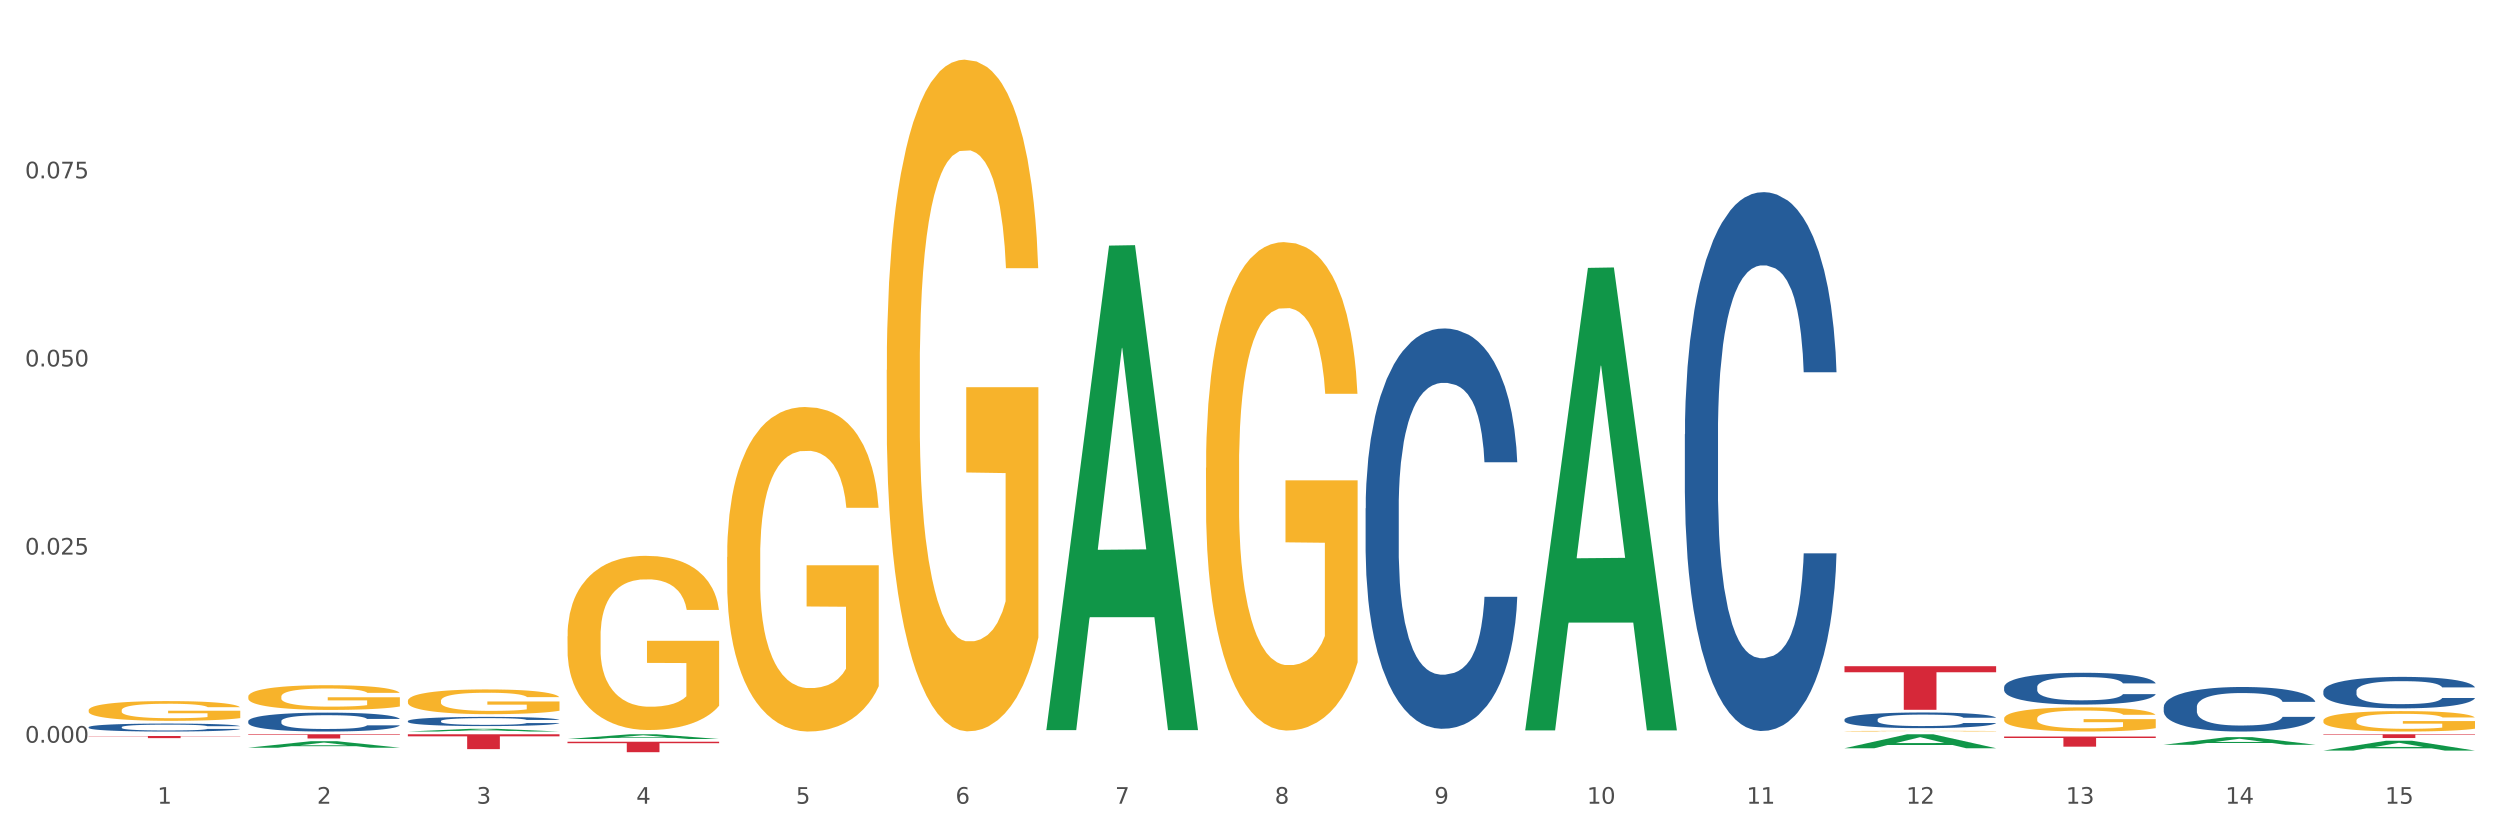 <?xml version="1.0" encoding="utf-8" standalone="no"?>
<!DOCTYPE svg PUBLIC "-//W3C//DTD SVG 1.1//EN"
  "http://www.w3.org/Graphics/SVG/1.1/DTD/svg11.dtd">
<svg xmlns:xlink="http://www.w3.org/1999/xlink" width="1080pt" height="360pt" viewBox="0 0 1080 360" xmlns="http://www.w3.org/2000/svg" version="1.1">
 <rect x="0" y="0" width="1080" height="360" fill="#333333" stroke="none"/>
 <defs>
  <style type="text/css">*{stroke-linejoin: round; stroke-linecap: butt}</style>
 </defs>
 <g id="figure_1">
  <g id="patch_1">
   <path d="M 0 360 
L 1080 360 
L 1080 0 
L 0 0 
z
" style="fill: #ffffff; stroke: #ffffff; stroke-linejoin: miter"/>
  </g>
  <g id="axes_1">
   <g id="matplotlib.axis_1">
    <g id="xtick_1">
     <g id="text_1">
      <!-- 1 -->
      <g style="fill: #4d4d4d" transform="translate(67.984 347.204) scale(0.096 -0.096)">
       <defs>
        <path id="DejaVuSans-31" d="M 794 531 
L 1825 531 
L 1825 4091 
L 703 3866 
L 703 4441 
L 1819 4666 
L 2450 4666 
L 2450 531 
L 3481 531 
L 3481 0 
L 794 0 
L 794 531 
z
" transform="scale(0.016)"/>
       </defs>
       <use xlink:href="#DejaVuSans-31"/>
      </g>
     </g>
    </g>
    <g id="xtick_2">
     <g id="text_2">
      <!-- 2 -->
      <g style="fill: #4d4d4d" transform="translate(136.942 347.204) scale(0.096 -0.096)">
       <defs>
        <path id="DejaVuSans-32" d="M 1228 531 
L 3431 531 
L 3431 0 
L 469 0 
L 469 531 
Q 828 903 1448 1529 
Q 2069 2156 2228 2338 
Q 2531 2678 2651 2914 
Q 2772 3150 2772 3378 
Q 2772 3750 2511 3984 
Q 2250 4219 1831 4219 
Q 1534 4219 1204 4116 
Q 875 4013 500 3803 
L 500 4441 
Q 881 4594 1212 4672 
Q 1544 4750 1819 4750 
Q 2544 4750 2975 4387 
Q 3406 4025 3406 3419 
Q 3406 3131 3298 2873 
Q 3191 2616 2906 2266 
Q 2828 2175 2409 1742 
Q 1991 1309 1228 531 
z
" transform="scale(0.016)"/>
       </defs>
       <use xlink:href="#DejaVuSans-32"/>
      </g>
     </g>
    </g>
    <g id="xtick_3">
     <g id="text_3">
      <!-- 3 -->
      <g style="fill: #4d4d4d" transform="translate(205.899 347.204) scale(0.096 -0.096)">
       <defs>
        <path id="DejaVuSans-33" d="M 2597 2516 
Q 3050 2419 3304 2112 
Q 3559 1806 3559 1356 
Q 3559 666 3084 287 
Q 2609 -91 1734 -91 
Q 1441 -91 1130 -33 
Q 819 25 488 141 
L 488 750 
Q 750 597 1062 519 
Q 1375 441 1716 441 
Q 2309 441 2620 675 
Q 2931 909 2931 1356 
Q 2931 1769 2642 2001 
Q 2353 2234 1838 2234 
L 1294 2234 
L 1294 2753 
L 1863 2753 
Q 2328 2753 2575 2939 
Q 2822 3125 2822 3475 
Q 2822 3834 2567 4026 
Q 2313 4219 1838 4219 
Q 1578 4219 1281 4162 
Q 984 4106 628 3988 
L 628 4550 
Q 988 4650 1302 4700 
Q 1616 4750 1894 4750 
Q 2613 4750 3031 4423 
Q 3450 4097 3450 3541 
Q 3450 3153 3228 2886 
Q 3006 2619 2597 2516 
z
" transform="scale(0.016)"/>
       </defs>
       <use xlink:href="#DejaVuSans-33"/>
      </g>
     </g>
    </g>
    <g id="xtick_4">
     <g id="text_4">
      <!-- 4 -->
      <g style="fill: #4d4d4d" transform="translate(274.857 347.204) scale(0.096 -0.096)">
       <defs>
        <path id="DejaVuSans-34" d="M 2419 4116 
L 825 1625 
L 2419 1625 
L 2419 4116 
z
M 2253 4666 
L 3047 4666 
L 3047 1625 
L 3713 1625 
L 3713 1100 
L 3047 1100 
L 3047 0 
L 2419 0 
L 2419 1100 
L 313 1100 
L 313 1709 
L 2253 4666 
z
" transform="scale(0.016)"/>
       </defs>
       <use xlink:href="#DejaVuSans-34"/>
      </g>
     </g>
    </g>
    <g id="xtick_5">
     <g id="text_5">
      <!-- 5 -->
      <g style="fill: #4d4d4d" transform="translate(343.815 347.204) scale(0.096 -0.096)">
       <defs>
        <path id="DejaVuSans-35" d="M 691 4666 
L 3169 4666 
L 3169 4134 
L 1269 4134 
L 1269 2991 
Q 1406 3038 1543 3061 
Q 1681 3084 1819 3084 
Q 2600 3084 3056 2656 
Q 3513 2228 3513 1497 
Q 3513 744 3044 326 
Q 2575 -91 1722 -91 
Q 1428 -91 1123 -41 
Q 819 9 494 109 
L 494 744 
Q 775 591 1075 516 
Q 1375 441 1709 441 
Q 2250 441 2565 725 
Q 2881 1009 2881 1497 
Q 2881 1984 2565 2268 
Q 2250 2553 1709 2553 
Q 1456 2553 1204 2497 
Q 953 2441 691 2322 
L 691 4666 
z
" transform="scale(0.016)"/>
       </defs>
       <use xlink:href="#DejaVuSans-35"/>
      </g>
     </g>
    </g>
    <g id="xtick_6">
     <g id="text_6">
      <!-- 6 -->
      <g style="fill: #4d4d4d" transform="translate(412.772 347.204) scale(0.096 -0.096)">
       <defs>
        <path id="DejaVuSans-36" d="M 2113 2584 
Q 1688 2584 1439 2293 
Q 1191 2003 1191 1497 
Q 1191 994 1439 701 
Q 1688 409 2113 409 
Q 2538 409 2786 701 
Q 3034 994 3034 1497 
Q 3034 2003 2786 2293 
Q 2538 2584 2113 2584 
z
M 3366 4563 
L 3366 3988 
Q 3128 4100 2886 4159 
Q 2644 4219 2406 4219 
Q 1781 4219 1451 3797 
Q 1122 3375 1075 2522 
Q 1259 2794 1537 2939 
Q 1816 3084 2150 3084 
Q 2853 3084 3261 2657 
Q 3669 2231 3669 1497 
Q 3669 778 3244 343 
Q 2819 -91 2113 -91 
Q 1303 -91 875 529 
Q 447 1150 447 2328 
Q 447 3434 972 4092 
Q 1497 4750 2381 4750 
Q 2619 4750 2861 4703 
Q 3103 4656 3366 4563 
z
" transform="scale(0.016)"/>
       </defs>
       <use xlink:href="#DejaVuSans-36"/>
      </g>
     </g>
    </g>
    <g id="xtick_7">
     <g id="text_7">
      <!-- 7 -->
      <g style="fill: #4d4d4d" transform="translate(481.73 347.204) scale(0.096 -0.096)">
       <defs>
        <path id="DejaVuSans-37" d="M 525 4666 
L 3525 4666 
L 3525 4397 
L 1831 0 
L 1172 0 
L 2766 4134 
L 525 4134 
L 525 4666 
z
" transform="scale(0.016)"/>
       </defs>
       <use xlink:href="#DejaVuSans-37"/>
      </g>
     </g>
    </g>
    <g id="xtick_8">
     <g id="text_8">
      <!-- 8 -->
      <g style="fill: #4d4d4d" transform="translate(550.688 347.204) scale(0.096 -0.096)">
       <defs>
        <path id="DejaVuSans-38" d="M 2034 2216 
Q 1584 2216 1326 1975 
Q 1069 1734 1069 1313 
Q 1069 891 1326 650 
Q 1584 409 2034 409 
Q 2484 409 2743 651 
Q 3003 894 3003 1313 
Q 3003 1734 2745 1975 
Q 2488 2216 2034 2216 
z
M 1403 2484 
Q 997 2584 770 2862 
Q 544 3141 544 3541 
Q 544 4100 942 4425 
Q 1341 4750 2034 4750 
Q 2731 4750 3128 4425 
Q 3525 4100 3525 3541 
Q 3525 3141 3298 2862 
Q 3072 2584 2669 2484 
Q 3125 2378 3379 2068 
Q 3634 1759 3634 1313 
Q 3634 634 3220 271 
Q 2806 -91 2034 -91 
Q 1263 -91 848 271 
Q 434 634 434 1313 
Q 434 1759 690 2068 
Q 947 2378 1403 2484 
z
M 1172 3481 
Q 1172 3119 1398 2916 
Q 1625 2713 2034 2713 
Q 2441 2713 2670 2916 
Q 2900 3119 2900 3481 
Q 2900 3844 2670 4047 
Q 2441 4250 2034 4250 
Q 1625 4250 1398 4047 
Q 1172 3844 1172 3481 
z
" transform="scale(0.016)"/>
       </defs>
       <use xlink:href="#DejaVuSans-38"/>
      </g>
     </g>
    </g>
    <g id="xtick_9">
     <g id="text_9">
      <!-- 9 -->
      <g style="fill: #4d4d4d" transform="translate(619.645 347.204) scale(0.096 -0.096)">
       <defs>
        <path id="DejaVuSans-39" d="M 703 97 
L 703 672 
Q 941 559 1184 500 
Q 1428 441 1663 441 
Q 2288 441 2617 861 
Q 2947 1281 2994 2138 
Q 2813 1869 2534 1725 
Q 2256 1581 1919 1581 
Q 1219 1581 811 2004 
Q 403 2428 403 3163 
Q 403 3881 828 4315 
Q 1253 4750 1959 4750 
Q 2769 4750 3195 4129 
Q 3622 3509 3622 2328 
Q 3622 1225 3098 567 
Q 2575 -91 1691 -91 
Q 1453 -91 1209 -44 
Q 966 3 703 97 
z
M 1959 2075 
Q 2384 2075 2632 2365 
Q 2881 2656 2881 3163 
Q 2881 3666 2632 3958 
Q 2384 4250 1959 4250 
Q 1534 4250 1286 3958 
Q 1038 3666 1038 3163 
Q 1038 2656 1286 2365 
Q 1534 2075 1959 2075 
z
" transform="scale(0.016)"/>
       </defs>
       <use xlink:href="#DejaVuSans-39"/>
      </g>
     </g>
    </g>
    <g id="xtick_10">
     <g id="text_10">
      <!-- 10 -->
      <g style="fill: #4d4d4d" transform="translate(685.549 347.204) scale(0.096 -0.096)">
       <defs>
        <path id="DejaVuSans-30" d="M 2034 4250 
Q 1547 4250 1301 3770 
Q 1056 3291 1056 2328 
Q 1056 1369 1301 889 
Q 1547 409 2034 409 
Q 2525 409 2770 889 
Q 3016 1369 3016 2328 
Q 3016 3291 2770 3770 
Q 2525 4250 2034 4250 
z
M 2034 4750 
Q 2819 4750 3233 4129 
Q 3647 3509 3647 2328 
Q 3647 1150 3233 529 
Q 2819 -91 2034 -91 
Q 1250 -91 836 529 
Q 422 1150 422 2328 
Q 422 3509 836 4129 
Q 1250 4750 2034 4750 
z
" transform="scale(0.016)"/>
       </defs>
       <use xlink:href="#DejaVuSans-31"/>
       <use xlink:href="#DejaVuSans-30" transform="translate(63.623 0)"/>
      </g>
     </g>
    </g>
    <g id="xtick_11">
     <g id="text_11">
      <!-- 11 -->
      <g style="fill: #4d4d4d" transform="translate(754.506 347.204) scale(0.096 -0.096)">
       <use xlink:href="#DejaVuSans-31"/>
       <use xlink:href="#DejaVuSans-31" transform="translate(63.623 0)"/>
      </g>
     </g>
    </g>
    <g id="xtick_12">
     <g id="text_12">
      <!-- 12 -->
      <g style="fill: #4d4d4d" transform="translate(823.464 347.204) scale(0.096 -0.096)">
       <use xlink:href="#DejaVuSans-31"/>
       <use xlink:href="#DejaVuSans-32" transform="translate(63.623 0)"/>
      </g>
     </g>
    </g>
    <g id="xtick_13">
     <g id="text_13">
      <!-- 13 -->
      <g style="fill: #4d4d4d" transform="translate(892.422 347.204) scale(0.096 -0.096)">
       <use xlink:href="#DejaVuSans-31"/>
       <use xlink:href="#DejaVuSans-33" transform="translate(63.623 0)"/>
      </g>
     </g>
    </g>
    <g id="xtick_14">
     <g id="text_14">
      <!-- 14 -->
      <g style="fill: #4d4d4d" transform="translate(961.379 347.204) scale(0.096 -0.096)">
       <use xlink:href="#DejaVuSans-31"/>
       <use xlink:href="#DejaVuSans-34" transform="translate(63.623 0)"/>
      </g>
     </g>
    </g>
    <g id="xtick_15">
     <g id="text_15">
      <!-- 15 -->
      <g style="fill: #4d4d4d" transform="translate(1030.337 347.204) scale(0.096 -0.096)">
       <use xlink:href="#DejaVuSans-31"/>
       <use xlink:href="#DejaVuSans-35" transform="translate(63.623 0)"/>
      </g>
     </g>
    </g>
    <g id="xtick_16"/>
    <g id="xtick_17"/>
    <g id="xtick_18"/>
    <g id="xtick_19"/>
    <g id="xtick_20"/>
    <g id="xtick_21"/>
    <g id="xtick_22"/>
    <g id="xtick_23"/>
    <g id="xtick_24"/>
    <g id="xtick_25"/>
    <g id="xtick_26"/>
    <g id="xtick_27"/>
    <g id="xtick_28"/>
    <g id="xtick_29"/>
   </g>
   <g id="matplotlib.axis_2">
    <g id="ytick_1">
     <g id="text_16">
      <!-- 0.000 -->
      <g style="fill: #4d4d4d" transform="translate(10.8 320.839) scale(0.096 -0.096)">
       <defs>
        <path id="DejaVuSans-2e" d="M 684 794 
L 1344 794 
L 1344 0 
L 684 0 
L 684 794 
z
" transform="scale(0.016)"/>
       </defs>
       <use xlink:href="#DejaVuSans-30"/>
       <use xlink:href="#DejaVuSans-2e" transform="translate(63.623 0)"/>
       <use xlink:href="#DejaVuSans-30" transform="translate(95.41 0)"/>
       <use xlink:href="#DejaVuSans-30" transform="translate(159.033 0)"/>
       <use xlink:href="#DejaVuSans-30" transform="translate(222.656 0)"/>
      </g>
     </g>
    </g>
    <g id="ytick_2">
     <g id="text_17">
      <!-- 0.025 -->
      <g style="fill: #4d4d4d" transform="translate(10.8 239.574) scale(0.096 -0.096)">
       <use xlink:href="#DejaVuSans-30"/>
       <use xlink:href="#DejaVuSans-2e" transform="translate(63.623 0)"/>
       <use xlink:href="#DejaVuSans-30" transform="translate(95.41 0)"/>
       <use xlink:href="#DejaVuSans-32" transform="translate(159.033 0)"/>
       <use xlink:href="#DejaVuSans-35" transform="translate(222.656 0)"/>
      </g>
     </g>
    </g>
    <g id="ytick_3">
     <g id="text_18">
      <!-- 0.050 -->
      <g style="fill: #4d4d4d" transform="translate(10.8 158.309) scale(0.096 -0.096)">
       <use xlink:href="#DejaVuSans-30"/>
       <use xlink:href="#DejaVuSans-2e" transform="translate(63.623 0)"/>
       <use xlink:href="#DejaVuSans-30" transform="translate(95.41 0)"/>
       <use xlink:href="#DejaVuSans-35" transform="translate(159.033 0)"/>
       <use xlink:href="#DejaVuSans-30" transform="translate(222.656 0)"/>
      </g>
     </g>
    </g>
    <g id="ytick_4">
     <g id="text_19">
      <!-- 0.075 -->
      <g style="fill: #4d4d4d" transform="translate(10.8 77.044) scale(0.096 -0.096)">
       <use xlink:href="#DejaVuSans-30"/>
       <use xlink:href="#DejaVuSans-2e" transform="translate(63.623 0)"/>
       <use xlink:href="#DejaVuSans-30" transform="translate(95.41 0)"/>
       <use xlink:href="#DejaVuSans-37" transform="translate(159.033 0)"/>
       <use xlink:href="#DejaVuSans-35" transform="translate(222.656 0)"/>
      </g>
     </g>
    </g>
    <g id="ytick_5"/>
    <g id="ytick_6"/>
    <g id="ytick_7"/>
    <g id="ytick_8"/>
   </g>
   <g id="PolyCollection_1">
    <path d="M 107.241 323.007 
L 107.308 323.004 
L 134.323 320.197 
L 145.533 320.194 
L 172.75 323.012 
L 159.784 323.012 
L 153.908 322.356 
L 126.016 322.356 
L 125.813 322.366 
L 120.14 323.012 
L 107.241 323.012 
L 107.241 323.007 
L 129.527 321.964 
L 150.396 321.962 
L 140.063 320.795 
L 139.928 320.79 
L 139.793 320.798 
L 129.46 321.962 
L 129.527 321.964 
L 107.241 323.007 
z
" clip-path="url(#pa92e0f8a4f)" style="fill: #109648"/>
    <path d="M 796.817 287.787 
L 862.327 287.787 
L 862.327 290.405 
L 836.558 290.422 
L 836.558 306.626 
L 822.431 306.626 
L 822.431 290.422 
L 796.817 290.405 
L 796.817 287.804 
L 796.817 287.787 
z
" clip-path="url(#pa92e0f8a4f)" style="fill: #d62839"/>
    <path d="M 245.156 320.425 
L 310.666 320.425 
L 310.666 321.053 
L 284.897 321.058 
L 284.897 324.95 
L 270.77 324.95 
L 270.77 321.058 
L 245.156 321.053 
L 245.156 320.429 
L 245.156 320.425 
z
" clip-path="url(#pa92e0f8a4f)" style="fill: #d62839"/>
    <path d="M 176.198 317.191 
L 241.708 317.191 
L 241.708 318.084 
L 215.939 318.091 
L 215.939 323.618 
L 201.812 323.618 
L 201.812 318.091 
L 176.198 318.084 
L 176.198 317.197 
L 176.198 317.191 
z
" clip-path="url(#pa92e0f8a4f)" style="fill: #d62839"/>
    <path d="M 107.241 317.191 
L 172.75 317.191 
L 172.75 317.447 
L 146.981 317.448 
L 146.981 319.029 
L 132.855 319.029 
L 132.855 317.448 
L 107.241 317.447 
L 107.241 317.193 
L 107.241 317.191 
z
" clip-path="url(#pa92e0f8a4f)" style="fill: #d62839"/>
    <path d="M 38.283 317.941 
L 103.793 317.941 
L 103.793 318.072 
L 78.024 318.073 
L 78.024 318.885 
L 63.897 318.885 
L 63.897 318.073 
L 38.283 318.072 
L 38.283 317.942 
L 38.283 317.941 
z
" clip-path="url(#pa92e0f8a4f)" style="fill: #d62839"/>
    <path d="M 38.283 306.816 
L 38.36 306.808 
L 38.36 306.527 
L 38.515 306.286 
L 39.288 305.701 
L 40.449 305.217 
L 41.299 304.959 
L 42.15 304.749 
L 43.156 304.538 
L 44.393 304.32 
L 46.636 304 
L 48.028 303.836 
L 49.73 303.665 
L 52.824 303.415 
L 55.066 303.274 
L 57.387 303.157 
L 61.177 303.017 
L 63.652 302.955 
L 66.281 302.908 
L 69.452 302.877 
L 71.85 302.869 
L 77.109 302.892 
L 81.595 302.962 
L 83.761 303.017 
L 86.545 303.111 
L 88.015 303.173 
L 90.412 303.298 
L 92.887 303.462 
L 94.589 303.602 
L 97.141 303.867 
L 99.075 304.133 
L 100.854 304.46 
L 101.782 304.686 
L 102.478 304.897 
L 103.097 305.139 
L 103.715 305.521 
L 89.794 305.521 
L 89.252 305.248 
L 88.401 304.991 
L 87.164 304.741 
L 86.081 304.585 
L 84.225 304.39 
L 82.523 304.265 
L 80.744 304.172 
L 78.579 304.094 
L 76.877 304.055 
L 74.48 304.023 
L 69.762 304.031 
L 66.591 304.094 
L 64.425 304.172 
L 63.033 304.242 
L 61.795 304.32 
L 60.403 304.429 
L 58.779 304.593 
L 57.619 304.741 
L 56.459 304.928 
L 55.531 305.115 
L 54.68 305.334 
L 53.984 305.568 
L 53.442 305.81 
L 52.978 306.106 
L 52.592 306.598 
L 52.592 307.666 
L 52.746 307.908 
L 53.133 308.228 
L 53.597 308.47 
L 54.37 308.758 
L 55.066 308.953 
L 56.381 309.234 
L 57.851 309.468 
L 59.011 309.617 
L 60.171 309.741 
L 62.182 309.913 
L 64.425 310.053 
L 66.359 310.139 
L 68.988 310.217 
L 70.767 310.248 
L 72.314 310.264 
L 76.104 310.264 
L 78.811 310.241 
L 81.827 310.186 
L 84.148 310.116 
L 86.081 310.03 
L 88.247 309.89 
L 89.639 309.757 
L 89.639 308.127 
L 72.623 308.119 
L 72.623 307.034 
L 103.793 307.034 
L 103.793 310.217 
L 102.478 310.381 
L 101.008 310.529 
L 99.462 310.662 
L 97.141 310.826 
L 94.357 310.982 
L 91.882 311.091 
L 89.252 311.185 
L 86.159 311.27 
L 82.137 311.348 
L 79.662 311.38 
L 76.568 311.403 
L 72.933 311.411 
L 69.762 311.395 
L 66.668 311.356 
L 63.42 311.286 
L 60.248 311.185 
L 57.851 311.083 
L 55.453 310.958 
L 52.901 310.794 
L 50.89 310.638 
L 49.343 310.498 
L 47.642 310.319 
L 45.785 310.085 
L 44.393 309.874 
L 43.156 309.656 
L 41.841 309.375 
L 40.913 309.133 
L 39.985 308.829 
L 39.443 308.602 
L 38.824 308.251 
L 38.36 307.76 
L 38.283 306.816 
z
" clip-path="url(#pa92e0f8a4f)" style="fill: #f7b32b"/>
    <path d="M 107.241 311.528 
L 107.318 311.52 
L 107.318 311.311 
L 107.55 311.028 
L 108.402 310.506 
L 109.486 310.11 
L 111.345 309.648 
L 112.351 309.454 
L 113.668 309.238 
L 116.378 308.887 
L 119.475 308.589 
L 121.644 308.425 
L 123.27 308.32 
L 126.909 308.134 
L 129 308.052 
L 131.168 307.984 
L 133.026 307.94 
L 136.124 307.887 
L 138.602 307.865 
L 141.467 307.858 
L 143.867 307.865 
L 147.042 307.895 
L 151.688 307.984 
L 153.469 308.037 
L 155.87 308.126 
L 158.348 308.246 
L 160.361 308.365 
L 162.684 308.536 
L 165.084 308.76 
L 167.407 309.044 
L 169.034 309.305 
L 170.35 309.581 
L 171.511 309.916 
L 172.363 310.282 
L 172.75 310.588 
L 158.58 310.588 
L 158.193 310.312 
L 157.418 310.013 
L 156.644 309.812 
L 155.792 309.648 
L 154.476 309.461 
L 153.314 309.342 
L 151.378 309.2 
L 149.597 309.111 
L 148.126 309.059 
L 146.345 309.014 
L 142.551 308.969 
L 139.841 308.969 
L 138.137 308.984 
L 136.046 309.021 
L 134.265 309.074 
L 132.175 309.163 
L 130.549 309.26 
L 128.922 309.387 
L 127.993 309.476 
L 126.599 309.64 
L 125.67 309.775 
L 124.431 310.006 
L 123.734 310.17 
L 122.495 310.595 
L 121.953 310.909 
L 121.721 311.125 
L 121.566 311.364 
L 121.566 312.527 
L 122.031 313.049 
L 122.418 313.273 
L 123.037 313.527 
L 124.199 313.855 
L 125.902 314.176 
L 127.683 314.407 
L 129.155 314.549 
L 130.549 314.653 
L 131.942 314.735 
L 133.646 314.81 
L 135.04 314.855 
L 137.13 314.899 
L 139.608 314.922 
L 141.544 314.922 
L 145.493 314.884 
L 147.274 314.847 
L 148.978 314.795 
L 150.836 314.713 
L 152.308 314.623 
L 153.159 314.556 
L 154.553 314.414 
L 155.637 314.265 
L 156.567 314.094 
L 157.186 313.945 
L 157.883 313.721 
L 158.425 313.467 
L 158.58 313.333 
L 172.75 313.333 
L 172.441 313.601 
L 171.899 313.862 
L 170.815 314.213 
L 169.963 314.414 
L 168.646 314.661 
L 167.253 314.869 
L 165.317 315.101 
L 163.536 315.272 
L 161.677 315.421 
L 159.664 315.556 
L 156.025 315.742 
L 154.708 315.794 
L 151.92 315.884 
L 149.752 315.936 
L 146.577 315.988 
L 143.325 316.018 
L 139.918 316.026 
L 136.898 316.011 
L 133.568 315.966 
L 131.478 315.921 
L 129.155 315.854 
L 126.444 315.75 
L 123.889 315.623 
L 121.489 315.474 
L 119.243 315.302 
L 117.152 315.108 
L 114.442 314.787 
L 112.429 314.474 
L 110.958 314.183 
L 109.951 313.937 
L 108.944 313.624 
L 108.402 313.407 
L 107.55 312.885 
L 107.241 312.4 
L 107.241 311.528 
z
" clip-path="url(#pa92e0f8a4f)" style="fill: #255c99"/>
    <path d="M 176.198 311.481 
L 176.276 311.477 
L 176.276 311.376 
L 176.508 311.237 
L 177.36 310.983 
L 178.444 310.79 
L 180.302 310.565 
L 181.309 310.47 
L 182.625 310.365 
L 185.336 310.194 
L 188.433 310.048 
L 190.601 309.968 
L 192.227 309.918 
L 195.867 309.827 
L 197.957 309.787 
L 200.126 309.754 
L 201.984 309.732 
L 205.081 309.707 
L 207.559 309.696 
L 210.424 309.692 
L 212.825 309.696 
L 216 309.71 
L 220.646 309.754 
L 222.427 309.779 
L 224.827 309.823 
L 227.305 309.881 
L 229.319 309.939 
L 231.642 310.023 
L 234.042 310.132 
L 236.365 310.27 
L 237.991 310.397 
L 239.308 310.532 
L 240.469 310.696 
L 241.321 310.874 
L 241.708 311.023 
L 227.538 311.023 
L 227.15 310.888 
L 226.376 310.743 
L 225.602 310.645 
L 224.75 310.565 
L 223.433 310.474 
L 222.272 310.416 
L 220.336 310.347 
L 218.555 310.303 
L 217.084 310.277 
L 215.303 310.256 
L 211.509 310.234 
L 208.798 310.234 
L 207.095 310.241 
L 205.004 310.259 
L 203.223 310.285 
L 201.132 310.328 
L 199.506 310.376 
L 197.88 310.437 
L 196.951 310.481 
L 195.557 310.561 
L 194.628 310.627 
L 193.389 310.739 
L 192.692 310.819 
L 191.453 311.026 
L 190.911 311.179 
L 190.679 311.285 
L 190.524 311.401 
L 190.524 311.968 
L 190.988 312.223 
L 191.376 312.332 
L 191.995 312.455 
L 193.157 312.615 
L 194.86 312.772 
L 196.641 312.884 
L 198.112 312.954 
L 199.506 313.004 
L 200.9 313.044 
L 202.604 313.081 
L 203.997 313.103 
L 206.088 313.124 
L 208.566 313.135 
L 210.502 313.135 
L 214.451 313.117 
L 216.232 313.099 
L 217.936 313.074 
L 219.794 313.034 
L 221.265 312.99 
L 222.117 312.957 
L 223.511 312.888 
L 224.595 312.815 
L 225.524 312.732 
L 226.144 312.659 
L 226.841 312.55 
L 227.383 312.426 
L 227.538 312.361 
L 241.708 312.361 
L 241.398 312.492 
L 240.856 312.619 
L 239.772 312.79 
L 238.92 312.888 
L 237.604 313.008 
L 236.21 313.11 
L 234.274 313.223 
L 232.493 313.306 
L 230.635 313.379 
L 228.622 313.444 
L 224.982 313.535 
L 223.666 313.561 
L 220.878 313.604 
L 218.71 313.63 
L 215.535 313.655 
L 212.283 313.67 
L 208.876 313.673 
L 205.856 313.666 
L 202.526 313.644 
L 200.435 313.623 
L 198.112 313.59 
L 195.402 313.539 
L 192.847 313.477 
L 190.446 313.404 
L 188.201 313.321 
L 186.11 313.226 
L 183.4 313.07 
L 181.386 312.917 
L 179.915 312.775 
L 178.909 312.655 
L 177.902 312.503 
L 177.36 312.397 
L 176.508 312.143 
L 176.198 311.906 
L 176.198 311.481 
z
" clip-path="url(#pa92e0f8a4f)" style="fill: #255c99"/>
    <path d="M 589.944 219.597 
L 590.022 219.439 
L 590.022 215.016 
L 590.254 209.014 
L 591.106 197.957 
L 592.19 189.586 
L 594.048 179.792 
L 595.055 175.686 
L 596.371 171.105 
L 599.082 163.681 
L 602.179 157.363 
L 604.347 153.888 
L 605.973 151.677 
L 609.613 147.728 
L 611.703 145.99 
L 613.872 144.569 
L 615.73 143.621 
L 618.827 142.515 
L 621.305 142.041 
L 624.17 141.883 
L 626.571 142.041 
L 629.746 142.673 
L 634.392 144.569 
L 636.173 145.674 
L 638.573 147.57 
L 641.051 150.097 
L 643.064 152.624 
L 645.388 156.257 
L 647.788 160.996 
L 650.111 166.998 
L 651.737 172.527 
L 653.054 178.371 
L 654.215 185.479 
L 655.067 193.219 
L 655.454 199.695 
L 641.283 199.695 
L 640.896 193.85 
L 640.122 187.532 
L 639.348 183.267 
L 638.496 179.792 
L 637.179 175.844 
L 636.018 173.316 
L 634.082 170.315 
L 632.301 168.42 
L 630.83 167.314 
L 629.049 166.366 
L 625.255 165.419 
L 622.544 165.419 
L 620.841 165.734 
L 618.75 166.524 
L 616.969 167.63 
L 614.878 169.525 
L 613.252 171.579 
L 611.626 174.264 
L 610.697 176.159 
L 609.303 179.634 
L 608.374 182.478 
L 607.135 187.374 
L 606.438 190.849 
L 605.199 199.853 
L 604.657 206.487 
L 604.425 211.067 
L 604.27 216.122 
L 604.27 240.763 
L 604.734 251.82 
L 605.121 256.558 
L 605.741 261.929 
L 606.902 268.879 
L 608.606 275.671 
L 610.387 280.567 
L 611.858 283.568 
L 613.252 285.78 
L 614.646 287.517 
L 616.35 289.097 
L 617.743 290.045 
L 619.834 290.992 
L 622.312 291.466 
L 624.248 291.466 
L 628.197 290.676 
L 629.978 289.887 
L 631.682 288.781 
L 633.54 287.043 
L 635.011 285.148 
L 635.863 283.726 
L 637.257 280.725 
L 638.341 277.566 
L 639.27 273.933 
L 639.89 270.774 
L 640.587 266.036 
L 641.129 260.665 
L 641.283 257.822 
L 655.454 257.822 
L 655.144 263.508 
L 654.602 269.037 
L 653.518 276.461 
L 652.666 280.725 
L 651.35 285.938 
L 649.956 290.361 
L 648.02 295.257 
L 646.239 298.89 
L 644.381 302.049 
L 642.368 304.892 
L 638.728 308.841 
L 637.412 309.947 
L 634.624 311.842 
L 632.456 312.948 
L 629.281 314.054 
L 626.029 314.685 
L 622.622 314.843 
L 619.602 314.528 
L 616.272 313.58 
L 614.181 312.632 
L 611.858 311.21 
L 609.148 308.999 
L 606.593 306.314 
L 604.192 303.155 
L 601.947 299.522 
L 599.856 295.415 
L 597.146 288.623 
L 595.132 281.989 
L 593.661 275.829 
L 592.654 270.616 
L 591.648 263.982 
L 591.106 259.401 
L 590.254 248.345 
L 589.944 238.078 
L 589.944 219.597 
z
" clip-path="url(#pa92e0f8a4f)" style="fill: #255c99"/>
    <path d="M 727.86 187.601 
L 727.937 187.388 
L 727.937 181.436 
L 728.169 173.357 
L 729.021 158.475 
L 730.105 147.207 
L 731.964 134.025 
L 732.97 128.498 
L 734.287 122.332 
L 736.997 112.34 
L 740.094 103.836 
L 742.262 99.159 
L 743.889 96.182 
L 747.528 90.867 
L 749.619 88.528 
L 751.787 86.615 
L 753.645 85.339 
L 756.743 83.851 
L 759.221 83.213 
L 762.086 83.001 
L 764.486 83.213 
L 767.661 84.064 
L 772.307 86.615 
L 774.088 88.103 
L 776.489 90.654 
L 778.967 94.056 
L 780.98 97.458 
L 783.303 102.348 
L 785.703 108.726 
L 788.026 116.805 
L 789.652 124.246 
L 790.969 132.112 
L 792.13 141.679 
L 792.982 152.096 
L 793.369 160.813 
L 779.199 160.813 
L 778.812 152.947 
L 778.037 144.443 
L 777.263 138.703 
L 776.411 134.025 
L 775.095 128.71 
L 773.933 125.309 
L 771.997 121.269 
L 770.216 118.718 
L 768.745 117.23 
L 766.964 115.954 
L 763.17 114.678 
L 760.46 114.678 
L 758.756 115.104 
L 756.665 116.167 
L 754.884 117.655 
L 752.794 120.206 
L 751.167 122.97 
L 749.541 126.584 
L 748.612 129.135 
L 747.218 133.813 
L 746.289 137.64 
L 745.05 144.23 
L 744.353 148.907 
L 743.114 161.026 
L 742.572 169.955 
L 742.34 176.121 
L 742.185 182.924 
L 742.185 216.09 
L 742.65 230.972 
L 743.037 237.35 
L 743.656 244.578 
L 744.818 253.933 
L 746.521 263.075 
L 748.302 269.665 
L 749.774 273.705 
L 751.167 276.681 
L 752.561 279.02 
L 754.265 281.146 
L 755.659 282.422 
L 757.749 283.697 
L 760.227 284.335 
L 762.163 284.335 
L 766.112 283.272 
L 767.893 282.209 
L 769.597 280.721 
L 771.455 278.382 
L 772.927 275.831 
L 773.778 273.917 
L 775.172 269.878 
L 776.256 265.626 
L 777.186 260.736 
L 777.805 256.484 
L 778.502 250.106 
L 779.044 242.878 
L 779.199 239.051 
L 793.369 239.051 
L 793.06 246.704 
L 792.518 254.145 
L 791.433 264.138 
L 790.582 269.878 
L 789.265 276.894 
L 787.871 282.847 
L 785.936 289.437 
L 784.155 294.327 
L 782.296 298.579 
L 780.283 302.406 
L 776.643 307.721 
L 775.327 309.209 
L 772.539 311.761 
L 770.371 313.249 
L 767.196 314.737 
L 763.944 315.588 
L 760.537 315.8 
L 757.517 315.375 
L 754.187 314.099 
L 752.097 312.824 
L 749.774 310.91 
L 747.063 307.934 
L 744.508 304.32 
L 742.108 300.068 
L 739.862 295.178 
L 737.771 289.65 
L 735.061 280.508 
L 733.048 271.579 
L 731.576 263.287 
L 730.57 256.272 
L 729.563 247.342 
L 729.021 241.177 
L 728.169 226.295 
L 727.86 212.475 
L 727.86 187.601 
z
" clip-path="url(#pa92e0f8a4f)" style="fill: #255c99"/>
    <path d="M 796.817 310.836 
L 796.895 310.83 
L 796.895 310.656 
L 797.127 310.421 
L 797.979 309.988 
L 799.063 309.66 
L 800.921 309.277 
L 801.928 309.116 
L 803.244 308.936 
L 805.955 308.645 
L 809.052 308.398 
L 811.22 308.262 
L 812.846 308.175 
L 816.486 308.02 
L 818.576 307.952 
L 820.745 307.897 
L 822.603 307.859 
L 825.7 307.816 
L 828.178 307.798 
L 831.043 307.791 
L 833.444 307.798 
L 836.619 307.822 
L 841.265 307.897 
L 843.046 307.94 
L 845.446 308.014 
L 847.924 308.113 
L 849.937 308.212 
L 852.261 308.354 
L 854.661 308.54 
L 856.984 308.775 
L 858.61 308.992 
L 859.927 309.221 
L 861.088 309.499 
L 861.94 309.802 
L 862.327 310.056 
L 848.156 310.056 
L 847.769 309.827 
L 846.995 309.58 
L 846.221 309.413 
L 845.369 309.277 
L 844.052 309.122 
L 842.891 309.023 
L 840.955 308.905 
L 839.174 308.831 
L 837.703 308.788 
L 835.922 308.751 
L 832.127 308.713 
L 829.417 308.713 
L 827.714 308.726 
L 825.623 308.757 
L 823.842 308.8 
L 821.751 308.874 
L 820.125 308.955 
L 818.499 309.06 
L 817.57 309.134 
L 816.176 309.27 
L 815.247 309.382 
L 814.008 309.574 
L 813.311 309.71 
L 812.072 310.062 
L 811.53 310.322 
L 811.298 310.502 
L 811.143 310.7 
L 811.143 311.665 
L 811.607 312.098 
L 811.994 312.284 
L 812.614 312.494 
L 813.775 312.767 
L 815.479 313.033 
L 817.26 313.225 
L 818.731 313.342 
L 820.125 313.429 
L 821.519 313.497 
L 823.222 313.559 
L 824.616 313.596 
L 826.707 313.633 
L 829.185 313.651 
L 831.121 313.651 
L 835.07 313.621 
L 836.851 313.59 
L 838.555 313.546 
L 840.413 313.478 
L 841.884 313.404 
L 842.736 313.348 
L 844.13 313.231 
L 845.214 313.107 
L 846.143 312.965 
L 846.763 312.841 
L 847.46 312.655 
L 848.002 312.445 
L 848.156 312.333 
L 862.327 312.333 
L 862.017 312.556 
L 861.475 312.773 
L 860.391 313.064 
L 859.539 313.231 
L 858.223 313.435 
L 856.829 313.608 
L 854.893 313.8 
L 853.112 313.942 
L 851.254 314.066 
L 849.241 314.177 
L 845.601 314.332 
L 844.285 314.376 
L 841.497 314.45 
L 839.329 314.493 
L 836.154 314.536 
L 832.902 314.561 
L 829.495 314.567 
L 826.475 314.555 
L 823.145 314.518 
L 821.054 314.481 
L 818.731 314.425 
L 816.021 314.338 
L 813.466 314.233 
L 811.065 314.109 
L 808.82 313.967 
L 806.729 313.806 
L 804.019 313.54 
L 802.005 313.28 
L 800.534 313.039 
L 799.527 312.835 
L 798.521 312.575 
L 797.979 312.395 
L 797.127 311.962 
L 796.817 311.56 
L 796.817 310.836 
z
" clip-path="url(#pa92e0f8a4f)" style="fill: #255c99"/>
    <path d="M 865.775 296.815 
L 865.852 296.802 
L 865.852 296.451 
L 866.085 295.973 
L 866.936 295.094 
L 868.021 294.428 
L 869.879 293.65 
L 870.886 293.323 
L 872.202 292.959 
L 874.912 292.368 
L 878.01 291.866 
L 880.178 291.589 
L 881.804 291.414 
L 885.443 291.1 
L 887.534 290.961 
L 889.702 290.848 
L 891.561 290.773 
L 894.658 290.685 
L 897.136 290.647 
L 900.001 290.635 
L 902.402 290.647 
L 905.576 290.698 
L 910.222 290.848 
L 912.003 290.936 
L 914.404 291.087 
L 916.882 291.288 
L 918.895 291.489 
L 921.218 291.778 
L 923.619 292.155 
L 925.942 292.632 
L 927.568 293.072 
L 928.884 293.536 
L 930.046 294.102 
L 930.898 294.717 
L 931.285 295.232 
L 917.114 295.232 
L 916.727 294.767 
L 915.953 294.265 
L 915.178 293.926 
L 914.326 293.65 
L 913.01 293.335 
L 911.849 293.134 
L 909.913 292.896 
L 908.132 292.745 
L 906.66 292.657 
L 904.879 292.582 
L 901.085 292.506 
L 898.375 292.506 
L 896.671 292.532 
L 894.581 292.594 
L 892.8 292.682 
L 890.709 292.833 
L 889.083 292.996 
L 887.457 293.21 
L 886.527 293.361 
L 885.134 293.637 
L 884.204 293.863 
L 882.965 294.252 
L 882.269 294.529 
L 881.03 295.245 
L 880.488 295.772 
L 880.255 296.137 
L 880.1 296.539 
L 880.1 298.498 
L 880.565 299.377 
L 880.952 299.754 
L 881.572 300.181 
L 882.733 300.734 
L 884.437 301.274 
L 886.218 301.664 
L 887.689 301.902 
L 889.083 302.078 
L 890.477 302.216 
L 892.18 302.342 
L 893.574 302.417 
L 895.665 302.493 
L 898.143 302.53 
L 900.078 302.53 
L 904.028 302.467 
L 905.809 302.405 
L 907.512 302.317 
L 909.371 302.179 
L 910.842 302.028 
L 911.694 301.915 
L 913.088 301.676 
L 914.172 301.425 
L 915.101 301.136 
L 915.72 300.885 
L 916.417 300.508 
L 916.959 300.081 
L 917.114 299.855 
L 931.285 299.855 
L 930.975 300.307 
L 930.433 300.747 
L 929.349 301.337 
L 928.497 301.676 
L 927.181 302.091 
L 925.787 302.442 
L 923.851 302.832 
L 922.07 303.121 
L 920.212 303.372 
L 918.198 303.598 
L 914.559 303.912 
L 913.242 304 
L 910.455 304.151 
L 908.287 304.239 
L 905.112 304.326 
L 901.859 304.377 
L 898.452 304.389 
L 895.432 304.364 
L 892.103 304.289 
L 890.012 304.213 
L 887.689 304.1 
L 884.979 303.925 
L 882.423 303.711 
L 880.023 303.46 
L 877.777 303.171 
L 875.687 302.844 
L 872.976 302.304 
L 870.963 301.777 
L 869.492 301.287 
L 868.485 300.872 
L 867.478 300.345 
L 866.936 299.98 
L 866.085 299.101 
L 865.775 298.285 
L 865.775 296.815 
z
" clip-path="url(#pa92e0f8a4f)" style="fill: #255c99"/>
    <path d="M 934.733 305.426 
L 934.81 305.408 
L 934.81 304.916 
L 935.042 304.248 
L 935.894 303.018 
L 936.978 302.086 
L 938.837 300.996 
L 939.843 300.539 
L 941.16 300.029 
L 943.87 299.203 
L 946.967 298.5 
L 949.135 298.113 
L 950.762 297.867 
L 954.401 297.428 
L 956.492 297.234 
L 958.66 297.076 
L 960.518 296.971 
L 963.616 296.848 
L 966.094 296.795 
L 968.959 296.777 
L 971.359 296.795 
L 974.534 296.865 
L 979.18 297.076 
L 980.961 297.199 
L 983.362 297.41 
L 985.839 297.691 
L 987.853 297.973 
L 990.176 298.377 
L 992.576 298.904 
L 994.899 299.572 
L 996.525 300.187 
L 997.842 300.838 
L 999.003 301.629 
L 999.855 302.49 
L 1000.242 303.211 
L 986.072 303.211 
L 985.685 302.561 
L 984.91 301.857 
L 984.136 301.383 
L 983.284 300.996 
L 981.968 300.557 
L 980.806 300.275 
L 978.87 299.941 
L 977.089 299.73 
L 975.618 299.607 
L 973.837 299.502 
L 970.043 299.396 
L 967.333 299.396 
L 965.629 299.432 
L 963.538 299.519 
L 961.757 299.643 
L 959.667 299.853 
L 958.04 300.082 
L 956.414 300.381 
L 955.485 300.592 
L 954.091 300.978 
L 953.162 301.295 
L 951.923 301.84 
L 951.226 302.227 
L 949.987 303.229 
L 949.445 303.967 
L 949.213 304.477 
L 949.058 305.039 
L 949.058 307.781 
L 949.523 309.012 
L 949.91 309.539 
L 950.529 310.137 
L 951.691 310.91 
L 953.394 311.666 
L 955.175 312.211 
L 956.647 312.545 
L 958.04 312.791 
L 959.434 312.985 
L 961.138 313.16 
L 962.532 313.266 
L 964.622 313.371 
L 967.1 313.424 
L 969.036 313.424 
L 972.985 313.336 
L 974.766 313.248 
L 976.47 313.125 
L 978.328 312.932 
L 979.8 312.721 
L 980.651 312.563 
L 982.045 312.229 
L 983.129 311.877 
L 984.058 311.473 
L 984.678 311.121 
L 985.375 310.594 
L 985.917 309.996 
L 986.072 309.68 
L 1000.242 309.68 
L 999.933 310.313 
L 999.391 310.928 
L 998.306 311.754 
L 997.455 312.229 
L 996.138 312.809 
L 994.744 313.301 
L 992.809 313.846 
L 991.028 314.25 
L 989.169 314.602 
L 987.156 314.918 
L 983.516 315.358 
L 982.2 315.481 
L 979.412 315.692 
L 977.244 315.815 
L 974.069 315.938 
L 970.817 316.008 
L 967.41 316.026 
L 964.39 315.991 
L 961.06 315.885 
L 958.97 315.78 
L 956.647 315.621 
L 953.936 315.375 
L 951.381 315.076 
L 948.981 314.725 
L 946.735 314.321 
L 944.644 313.864 
L 941.934 313.108 
L 939.921 312.369 
L 938.449 311.684 
L 937.443 311.104 
L 936.436 310.365 
L 935.894 309.856 
L 935.042 308.625 
L 934.733 307.483 
L 934.733 305.426 
z
" clip-path="url(#pa92e0f8a4f)" style="fill: #255c99"/>
    <path d="M 1003.69 298.529 
L 1003.768 298.516 
L 1003.768 298.168 
L 1004 297.696 
L 1004.852 296.826 
L 1005.936 296.167 
L 1007.794 295.396 
L 1008.801 295.072 
L 1010.117 294.712 
L 1012.828 294.128 
L 1015.925 293.63 
L 1018.093 293.357 
L 1019.719 293.183 
L 1023.359 292.872 
L 1025.449 292.735 
L 1027.618 292.623 
L 1029.476 292.549 
L 1032.573 292.461 
L 1035.051 292.424 
L 1037.916 292.412 
L 1040.317 292.424 
L 1043.492 292.474 
L 1048.138 292.623 
L 1049.919 292.71 
L 1052.319 292.859 
L 1054.797 293.058 
L 1056.81 293.257 
L 1059.133 293.543 
L 1061.534 293.916 
L 1063.857 294.389 
L 1065.483 294.824 
L 1066.8 295.284 
L 1067.961 295.843 
L 1068.813 296.453 
L 1069.2 296.962 
L 1055.029 296.962 
L 1054.642 296.502 
L 1053.868 296.005 
L 1053.094 295.669 
L 1052.242 295.396 
L 1050.925 295.085 
L 1049.764 294.886 
L 1047.828 294.65 
L 1046.047 294.501 
L 1044.576 294.414 
L 1042.795 294.339 
L 1039 294.264 
L 1036.29 294.264 
L 1034.587 294.289 
L 1032.496 294.351 
L 1030.715 294.438 
L 1028.624 294.588 
L 1026.998 294.749 
L 1025.372 294.961 
L 1024.443 295.11 
L 1023.049 295.383 
L 1022.12 295.607 
L 1020.881 295.993 
L 1020.184 296.266 
L 1018.945 296.975 
L 1018.403 297.497 
L 1018.171 297.858 
L 1018.016 298.255 
L 1018.016 300.195 
L 1018.48 301.065 
L 1018.867 301.438 
L 1019.487 301.861 
L 1020.648 302.408 
L 1022.352 302.943 
L 1024.133 303.328 
L 1025.604 303.564 
L 1026.998 303.738 
L 1028.392 303.875 
L 1030.095 304 
L 1031.489 304.074 
L 1033.58 304.149 
L 1036.058 304.186 
L 1037.994 304.186 
L 1041.943 304.124 
L 1043.724 304.062 
L 1045.428 303.975 
L 1047.286 303.838 
L 1048.757 303.689 
L 1049.609 303.577 
L 1051.003 303.341 
L 1052.087 303.092 
L 1053.016 302.806 
L 1053.636 302.557 
L 1054.333 302.184 
L 1054.875 301.762 
L 1055.029 301.538 
L 1069.2 301.538 
L 1068.89 301.985 
L 1068.348 302.421 
L 1067.264 303.005 
L 1066.412 303.341 
L 1065.096 303.751 
L 1063.702 304.099 
L 1061.766 304.484 
L 1059.985 304.77 
L 1058.127 305.019 
L 1056.114 305.243 
L 1052.474 305.554 
L 1051.158 305.641 
L 1048.37 305.79 
L 1046.202 305.877 
L 1043.027 305.964 
L 1039.775 306.014 
L 1036.368 306.026 
L 1033.348 306.001 
L 1030.018 305.927 
L 1027.927 305.852 
L 1025.604 305.74 
L 1022.894 305.566 
L 1020.339 305.355 
L 1017.938 305.106 
L 1015.693 304.82 
L 1013.602 304.497 
L 1010.892 303.962 
L 1008.878 303.44 
L 1007.407 302.955 
L 1006.4 302.545 
L 1005.394 302.023 
L 1004.852 301.662 
L 1004 300.792 
L 1003.69 299.984 
L 1003.69 298.529 
z
" clip-path="url(#pa92e0f8a4f)" style="fill: #255c99"/>
    <path d="M 1003.69 311.274 
L 1003.768 311.266 
L 1003.768 310.976 
L 1003.922 310.725 
L 1004.696 310.12 
L 1005.856 309.62 
L 1006.707 309.354 
L 1007.557 309.136 
L 1008.563 308.918 
L 1009.8 308.692 
L 1012.043 308.362 
L 1013.435 308.192 
L 1015.137 308.015 
L 1018.231 307.757 
L 1020.474 307.611 
L 1022.794 307.49 
L 1026.584 307.345 
L 1029.059 307.281 
L 1031.688 307.232 
L 1034.86 307.2 
L 1037.257 307.192 
L 1042.517 307.216 
L 1047.002 307.289 
L 1049.168 307.345 
L 1051.952 307.442 
L 1053.422 307.507 
L 1055.82 307.636 
L 1058.295 307.805 
L 1059.996 307.95 
L 1062.548 308.225 
L 1064.482 308.499 
L 1066.261 308.838 
L 1067.189 309.072 
L 1067.885 309.289 
L 1068.504 309.54 
L 1069.123 309.935 
L 1055.201 309.935 
L 1054.659 309.652 
L 1053.809 309.386 
L 1052.571 309.128 
L 1051.488 308.967 
L 1049.632 308.765 
L 1047.931 308.636 
L 1046.152 308.539 
L 1043.986 308.459 
L 1042.285 308.418 
L 1039.887 308.386 
L 1035.169 308.394 
L 1031.998 308.459 
L 1029.832 308.539 
L 1028.44 308.612 
L 1027.203 308.692 
L 1025.81 308.805 
L 1024.186 308.975 
L 1023.026 309.128 
L 1021.866 309.322 
L 1020.938 309.515 
L 1020.087 309.741 
L 1019.391 309.983 
L 1018.85 310.233 
L 1018.385 310.54 
L 1017.999 311.048 
L 1017.999 312.153 
L 1018.153 312.403 
L 1018.54 312.734 
L 1019.004 312.984 
L 1019.778 313.283 
L 1020.474 313.484 
L 1021.789 313.775 
L 1023.258 314.017 
L 1024.418 314.17 
L 1025.578 314.299 
L 1027.589 314.477 
L 1029.832 314.622 
L 1031.766 314.711 
L 1034.396 314.791 
L 1036.174 314.824 
L 1037.721 314.84 
L 1041.511 314.84 
L 1044.218 314.816 
L 1047.235 314.759 
L 1049.555 314.687 
L 1051.488 314.598 
L 1053.654 314.453 
L 1055.046 314.315 
L 1055.046 312.629 
L 1038.031 312.621 
L 1038.031 311.5 
L 1069.2 311.5 
L 1069.2 314.791 
L 1067.885 314.961 
L 1066.416 315.114 
L 1064.869 315.251 
L 1062.548 315.421 
L 1059.764 315.582 
L 1057.289 315.695 
L 1054.659 315.792 
L 1051.566 315.88 
L 1047.544 315.961 
L 1045.069 315.993 
L 1041.975 316.018 
L 1038.34 316.026 
L 1035.169 316.01 
L 1032.075 315.969 
L 1028.827 315.897 
L 1025.656 315.792 
L 1023.258 315.687 
L 1020.86 315.558 
L 1018.308 315.388 
L 1016.297 315.227 
L 1014.75 315.082 
L 1013.049 314.896 
L 1011.193 314.654 
L 1009.8 314.436 
L 1008.563 314.211 
L 1007.248 313.92 
L 1006.32 313.67 
L 1005.392 313.355 
L 1004.85 313.121 
L 1004.232 312.758 
L 1003.768 312.25 
L 1003.69 311.274 
z
" clip-path="url(#pa92e0f8a4f)" style="fill: #f7b32b"/>
    <path d="M 865.775 310.394 
L 865.852 310.384 
L 865.852 310.04 
L 866.007 309.743 
L 866.78 309.026 
L 867.941 308.433 
L 868.791 308.118 
L 869.642 307.86 
L 870.648 307.601 
L 871.885 307.334 
L 874.128 306.942 
L 875.52 306.741 
L 877.222 306.53 
L 880.315 306.224 
L 882.558 306.052 
L 884.879 305.909 
L 888.669 305.737 
L 891.144 305.66 
L 893.773 305.603 
L 896.944 305.565 
L 899.342 305.555 
L 904.601 305.584 
L 909.087 305.67 
L 911.253 305.737 
L 914.037 305.851 
L 915.507 305.928 
L 917.904 306.081 
L 920.379 306.282 
L 922.081 306.454 
L 924.633 306.779 
L 926.567 307.104 
L 928.346 307.506 
L 929.274 307.783 
L 929.97 308.041 
L 930.589 308.338 
L 931.207 308.806 
L 917.286 308.806 
L 916.744 308.472 
L 915.893 308.156 
L 914.656 307.85 
L 913.573 307.659 
L 911.717 307.42 
L 910.015 307.267 
L 908.236 307.152 
L 906.071 307.056 
L 904.369 307.008 
L 901.972 306.97 
L 897.254 306.98 
L 894.083 307.056 
L 891.917 307.152 
L 890.525 307.238 
L 889.287 307.334 
L 887.895 307.467 
L 886.271 307.668 
L 885.111 307.85 
L 883.951 308.079 
L 883.022 308.309 
L 882.172 308.577 
L 881.476 308.864 
L 880.934 309.16 
L 880.47 309.523 
L 880.083 310.126 
L 880.083 311.436 
L 880.238 311.732 
L 880.625 312.124 
L 881.089 312.421 
L 881.862 312.775 
L 882.558 313.014 
L 883.873 313.358 
L 885.343 313.645 
L 886.503 313.826 
L 887.663 313.979 
L 889.674 314.19 
L 891.917 314.362 
L 893.851 314.467 
L 896.48 314.563 
L 898.259 314.601 
L 899.806 314.62 
L 903.596 314.62 
L 906.303 314.591 
L 909.319 314.524 
L 911.639 314.438 
L 913.573 314.333 
L 915.739 314.161 
L 917.131 313.999 
L 917.131 312 
L 900.115 311.99 
L 900.115 310.661 
L 931.285 310.661 
L 931.285 314.563 
L 929.97 314.763 
L 928.5 314.945 
L 926.953 315.108 
L 924.633 315.309 
L 921.849 315.5 
L 919.374 315.634 
L 916.744 315.748 
L 913.65 315.854 
L 909.629 315.949 
L 907.154 315.987 
L 904.06 316.016 
L 900.425 316.026 
L 897.254 316.007 
L 894.16 315.959 
L 890.911 315.873 
L 887.74 315.748 
L 885.343 315.624 
L 882.945 315.471 
L 880.393 315.27 
L 878.382 315.079 
L 876.835 314.907 
L 875.133 314.687 
L 873.277 314.4 
L 871.885 314.142 
L 870.648 313.874 
L 869.333 313.53 
L 868.405 313.234 
L 867.476 312.861 
L 866.935 312.583 
L 866.316 312.153 
L 865.852 311.551 
L 865.775 310.394 
z
" clip-path="url(#pa92e0f8a4f)" style="fill: #f7b32b"/>
    <path d="M 796.817 315.868 
L 796.895 315.868 
L 796.895 315.858 
L 797.049 315.85 
L 797.823 315.83 
L 798.983 315.814 
L 799.834 315.805 
L 800.684 315.797 
L 801.69 315.79 
L 802.927 315.783 
L 805.17 315.772 
L 806.563 315.766 
L 808.264 315.76 
L 811.358 315.752 
L 813.601 315.747 
L 815.921 315.743 
L 819.711 315.738 
L 822.186 315.736 
L 824.816 315.734 
L 827.987 315.733 
L 830.384 315.733 
L 835.644 315.734 
L 840.129 315.736 
L 842.295 315.738 
L 845.079 315.741 
L 846.549 315.743 
L 848.947 315.748 
L 851.422 315.753 
L 853.123 315.758 
L 855.676 315.767 
L 857.609 315.776 
L 859.388 315.788 
L 860.316 315.795 
L 861.012 315.803 
L 861.631 315.811 
L 862.25 315.824 
L 848.328 315.824 
L 847.786 315.815 
L 846.936 315.806 
L 845.698 315.797 
L 844.615 315.792 
L 842.759 315.785 
L 841.058 315.781 
L 839.279 315.778 
L 837.113 315.775 
L 835.412 315.774 
L 833.014 315.773 
L 828.296 315.773 
L 825.125 315.775 
L 822.959 315.778 
L 821.567 315.78 
L 820.33 315.783 
L 818.937 315.787 
L 817.313 315.792 
L 816.153 315.797 
L 814.993 315.804 
L 814.065 315.81 
L 813.214 315.818 
L 812.518 315.826 
L 811.977 315.834 
L 811.512 315.844 
L 811.126 315.861 
L 811.126 315.897 
L 811.28 315.906 
L 811.667 315.917 
L 812.131 315.925 
L 812.905 315.935 
L 813.601 315.942 
L 814.916 315.951 
L 816.385 315.959 
L 817.545 315.964 
L 818.705 315.969 
L 820.716 315.974 
L 822.959 315.979 
L 824.893 315.982 
L 827.523 315.985 
L 829.301 315.986 
L 830.848 315.986 
L 834.638 315.986 
L 837.345 315.986 
L 840.362 315.984 
L 842.682 315.981 
L 844.615 315.978 
L 846.781 315.974 
L 848.173 315.969 
L 848.173 315.913 
L 831.158 315.913 
L 831.158 315.876 
L 862.327 315.876 
L 862.327 315.985 
L 861.012 315.99 
L 859.543 315.996 
L 857.996 316 
L 855.676 316.006 
L 852.891 316.011 
L 850.416 316.015 
L 847.786 316.018 
L 844.693 316.021 
L 840.671 316.024 
L 838.196 316.025 
L 835.102 316.025 
L 831.467 316.026 
L 828.296 316.025 
L 825.202 316.024 
L 821.954 316.021 
L 818.783 316.018 
L 816.385 316.014 
L 813.987 316.01 
L 811.435 316.005 
L 809.424 315.999 
L 807.877 315.994 
L 806.176 315.988 
L 804.32 315.98 
L 802.927 315.973 
L 801.69 315.966 
L 800.375 315.956 
L 799.447 315.948 
L 798.519 315.937 
L 797.977 315.929 
L 797.359 315.917 
L 796.895 315.901 
L 796.817 315.868 
z
" clip-path="url(#pa92e0f8a4f)" style="fill: #f7b32b"/>
    <path d="M 520.987 202.1 
L 521.064 201.907 
L 521.064 194.97 
L 521.219 188.996 
L 521.992 174.542 
L 523.152 162.594 
L 524.003 156.234 
L 524.854 151.031 
L 525.859 145.828 
L 527.097 140.432 
L 529.34 132.53 
L 530.732 128.483 
L 532.433 124.243 
L 535.527 118.077 
L 537.77 114.608 
L 540.09 111.717 
L 543.88 108.248 
L 546.355 106.706 
L 548.985 105.55 
L 552.156 104.779 
L 554.554 104.587 
L 559.813 105.165 
L 564.299 106.899 
L 566.464 108.248 
L 569.249 110.561 
L 570.718 112.102 
L 573.116 115.186 
L 575.591 119.233 
L 577.293 122.702 
L 579.845 129.254 
L 581.778 135.806 
L 583.557 143.9 
L 584.485 149.489 
L 585.182 154.692 
L 585.8 160.667 
L 586.419 170.11 
L 572.497 170.11 
L 571.956 163.365 
L 571.105 157.005 
L 569.868 150.838 
L 568.785 146.984 
L 566.929 142.166 
L 565.227 139.083 
L 563.448 136.77 
L 561.282 134.843 
L 559.581 133.879 
L 557.183 133.108 
L 552.465 133.301 
L 549.294 134.843 
L 547.129 136.77 
L 545.736 138.504 
L 544.499 140.432 
L 543.107 143.13 
L 541.483 147.177 
L 540.322 150.838 
L 539.162 155.463 
L 538.234 160.088 
L 537.383 165.484 
L 536.687 171.266 
L 536.146 177.24 
L 535.682 184.563 
L 535.295 196.704 
L 535.295 223.106 
L 535.45 229.08 
L 535.837 236.982 
L 536.301 242.956 
L 537.074 250.086 
L 537.77 254.904 
L 539.085 261.842 
L 540.554 267.623 
L 541.715 271.285 
L 542.875 274.368 
L 544.886 278.608 
L 547.129 282.077 
L 549.062 284.197 
L 551.692 286.124 
L 553.471 286.895 
L 555.018 287.28 
L 558.807 287.28 
L 561.515 286.702 
L 564.531 285.353 
L 566.851 283.618 
L 568.785 281.499 
L 570.95 278.03 
L 572.343 274.754 
L 572.343 234.476 
L 555.327 234.284 
L 555.327 207.496 
L 586.496 207.496 
L 586.496 286.124 
L 585.182 290.171 
L 583.712 293.832 
L 582.165 297.108 
L 579.845 301.155 
L 577.061 305.01 
L 574.586 307.708 
L 571.956 310.02 
L 568.862 312.14 
L 564.84 314.067 
L 562.365 314.838 
L 559.272 315.416 
L 555.636 315.609 
L 552.465 315.224 
L 549.372 314.26 
L 546.123 312.526 
L 542.952 310.02 
L 540.554 307.515 
L 538.157 304.432 
L 535.604 300.385 
L 533.594 296.53 
L 532.047 293.061 
L 530.345 288.629 
L 528.489 282.848 
L 527.097 277.644 
L 525.859 272.248 
L 524.544 265.311 
L 523.616 259.336 
L 522.688 251.821 
L 522.147 246.232 
L 521.528 237.56 
L 521.064 225.419 
L 520.987 202.1 
z
" clip-path="url(#pa92e0f8a4f)" style="fill: #f7b32b"/>
    <path d="M 383.071 159.855 
L 383.149 159.59 
L 383.149 150.049 
L 383.303 141.834 
L 384.077 121.958 
L 385.237 105.528 
L 386.088 96.782 
L 386.938 89.627 
L 387.944 82.472 
L 389.181 75.051 
L 391.424 64.186 
L 392.817 58.621 
L 394.518 52.791 
L 397.612 44.31 
L 399.855 39.54 
L 402.175 35.565 
L 405.965 30.795 
L 408.44 28.675 
L 411.07 27.085 
L 414.241 26.025 
L 416.638 25.759 
L 421.898 26.555 
L 426.384 28.94 
L 428.549 30.795 
L 431.334 33.975 
L 432.803 36.095 
L 435.201 40.335 
L 437.676 45.9 
L 439.377 50.67 
L 441.93 59.681 
L 443.863 68.691 
L 445.642 79.822 
L 446.57 87.507 
L 447.266 94.662 
L 447.885 102.877 
L 448.504 115.863 
L 434.582 115.863 
L 434.041 106.588 
L 433.19 97.842 
L 431.952 89.362 
L 430.869 84.062 
L 429.013 77.436 
L 427.312 73.196 
L 425.533 70.016 
L 423.367 67.366 
L 421.666 66.041 
L 419.268 64.981 
L 414.55 65.246 
L 411.379 67.366 
L 409.213 70.016 
L 407.821 72.401 
L 406.584 75.051 
L 405.191 78.762 
L 403.567 84.327 
L 402.407 89.362 
L 401.247 95.722 
L 400.319 102.082 
L 399.468 109.503 
L 398.772 117.453 
L 398.231 125.668 
L 397.767 135.739 
L 397.38 152.434 
L 397.38 188.741 
L 397.534 196.956 
L 397.921 207.821 
L 398.385 216.037 
L 399.159 225.842 
L 399.855 232.467 
L 401.17 242.008 
L 402.639 249.958 
L 403.799 254.993 
L 404.959 259.233 
L 406.97 265.064 
L 409.213 269.834 
L 411.147 272.749 
L 413.777 275.399 
L 415.555 276.459 
L 417.102 276.989 
L 420.892 276.989 
L 423.599 276.194 
L 426.616 274.339 
L 428.936 271.954 
L 430.869 269.039 
L 433.035 264.269 
L 434.427 259.763 
L 434.427 204.376 
L 417.412 204.111 
L 417.412 167.275 
L 448.581 167.275 
L 448.581 275.399 
L 447.266 280.964 
L 445.797 285.999 
L 444.25 290.505 
L 441.93 296.07 
L 439.145 301.37 
L 436.67 305.08 
L 434.041 308.26 
L 430.947 311.175 
L 426.925 313.826 
L 424.45 314.886 
L 421.356 315.681 
L 417.721 315.946 
L 414.55 315.416 
L 411.456 314.091 
L 408.208 311.705 
L 405.037 308.26 
L 402.639 304.815 
L 400.242 300.575 
L 397.689 295.01 
L 395.678 289.71 
L 394.131 284.939 
L 392.43 278.844 
L 390.574 270.894 
L 389.181 263.739 
L 387.944 256.318 
L 386.629 246.778 
L 385.701 238.563 
L 384.773 228.227 
L 384.231 220.542 
L 383.613 208.616 
L 383.149 191.921 
L 383.071 159.855 
z
" clip-path="url(#pa92e0f8a4f)" style="fill: #f7b32b"/>
    <path d="M 314.114 240.613 
L 314.191 240.485 
L 314.191 235.876 
L 314.346 231.907 
L 315.119 222.304 
L 316.279 214.366 
L 317.13 210.141 
L 317.981 206.684 
L 318.986 203.227 
L 320.224 199.642 
L 322.467 194.392 
L 323.859 191.703 
L 325.56 188.887 
L 328.654 184.79 
L 330.897 182.485 
L 333.217 180.564 
L 337.007 178.26 
L 339.482 177.235 
L 342.112 176.467 
L 345.283 175.955 
L 347.681 175.827 
L 352.94 176.211 
L 357.426 177.363 
L 359.591 178.26 
L 362.376 179.796 
L 363.845 180.82 
L 366.243 182.869 
L 368.718 185.558 
L 370.42 187.862 
L 372.972 192.216 
L 374.905 196.569 
L 376.684 201.946 
L 377.612 205.659 
L 378.309 209.116 
L 378.927 213.085 
L 379.546 219.359 
L 365.624 219.359 
L 365.083 214.878 
L 364.232 210.653 
L 362.995 206.556 
L 361.912 203.995 
L 360.056 200.794 
L 358.354 198.745 
L 356.575 197.209 
L 354.409 195.929 
L 352.708 195.288 
L 350.31 194.776 
L 345.592 194.904 
L 342.421 195.929 
L 340.256 197.209 
L 338.863 198.361 
L 337.626 199.642 
L 336.234 201.434 
L 334.61 204.123 
L 333.449 206.556 
L 332.289 209.628 
L 331.361 212.701 
L 330.51 216.286 
L 329.814 220.127 
L 329.273 224.096 
L 328.809 228.962 
L 328.422 237.028 
L 328.422 254.569 
L 328.577 258.538 
L 328.964 263.787 
L 329.428 267.756 
L 330.201 272.494 
L 330.897 275.695 
L 332.212 280.304 
L 333.681 284.145 
L 334.842 286.578 
L 336.002 288.626 
L 338.013 291.443 
L 340.256 293.748 
L 342.189 295.156 
L 344.819 296.436 
L 346.598 296.948 
L 348.145 297.205 
L 351.935 297.205 
L 354.642 296.82 
L 357.658 295.924 
L 359.978 294.772 
L 361.912 293.363 
L 364.077 291.059 
L 365.47 288.882 
L 365.47 262.123 
L 348.454 261.995 
L 348.454 244.198 
L 379.623 244.198 
L 379.623 296.436 
L 378.309 299.125 
L 376.839 301.558 
L 375.292 303.734 
L 372.972 306.423 
L 370.188 308.984 
L 367.713 310.776 
L 365.083 312.313 
L 361.989 313.721 
L 357.967 315.001 
L 355.492 315.514 
L 352.399 315.898 
L 348.763 316.026 
L 345.592 315.77 
L 342.499 315.129 
L 339.25 313.977 
L 336.079 312.313 
L 333.681 310.648 
L 331.284 308.6 
L 328.732 305.911 
L 326.721 303.35 
L 325.174 301.046 
L 323.472 298.101 
L 321.616 294.26 
L 320.224 290.803 
L 318.986 287.218 
L 317.671 282.608 
L 316.743 278.639 
L 315.815 273.646 
L 315.274 269.933 
L 314.655 264.171 
L 314.191 256.105 
L 314.114 240.613 
z
" clip-path="url(#pa92e0f8a4f)" style="fill: #f7b32b"/>
    <path d="M 245.156 274.893 
L 245.233 274.825 
L 245.233 272.35 
L 245.388 270.22 
L 246.161 265.065 
L 247.322 260.804 
L 248.172 258.536 
L 249.023 256.68 
L 250.029 254.824 
L 251.266 252.9 
L 253.509 250.082 
L 254.901 248.639 
L 256.603 247.127 
L 259.697 244.927 
L 261.939 243.69 
L 264.26 242.659 
L 268.05 241.422 
L 270.525 240.872 
L 273.154 240.46 
L 276.325 240.185 
L 278.723 240.116 
L 283.982 240.322 
L 288.468 240.941 
L 290.634 241.422 
L 293.418 242.247 
L 294.888 242.797 
L 297.285 243.896 
L 299.76 245.34 
L 301.462 246.577 
L 304.014 248.913 
L 305.948 251.25 
L 307.727 254.137 
L 308.655 256.13 
L 309.351 257.986 
L 309.97 260.116 
L 310.588 263.484 
L 296.667 263.484 
L 296.125 261.079 
L 295.274 258.811 
L 294.037 256.611 
L 292.954 255.237 
L 291.098 253.518 
L 289.396 252.419 
L 287.617 251.594 
L 285.452 250.907 
L 283.75 250.563 
L 281.353 250.288 
L 276.635 250.357 
L 273.464 250.907 
L 271.298 251.594 
L 269.906 252.213 
L 268.668 252.9 
L 267.276 253.862 
L 265.652 255.305 
L 264.492 256.611 
L 263.332 258.261 
L 262.404 259.91 
L 261.553 261.835 
L 260.857 263.897 
L 260.315 266.027 
L 259.851 268.639 
L 259.464 272.969 
L 259.464 282.385 
L 259.619 284.516 
L 260.006 287.333 
L 260.47 289.464 
L 261.243 292.007 
L 261.939 293.725 
L 263.254 296.2 
L 264.724 298.261 
L 265.884 299.567 
L 267.044 300.667 
L 269.055 302.179 
L 271.298 303.416 
L 273.232 304.172 
L 275.861 304.86 
L 277.64 305.134 
L 279.187 305.272 
L 282.977 305.272 
L 285.684 305.066 
L 288.7 304.585 
L 291.021 303.966 
L 292.954 303.21 
L 295.12 301.973 
L 296.512 300.804 
L 296.512 286.44 
L 279.496 286.371 
L 279.496 276.818 
L 310.666 276.818 
L 310.666 304.86 
L 309.351 306.303 
L 307.881 307.609 
L 306.335 308.777 
L 304.014 310.22 
L 301.23 311.595 
L 298.755 312.557 
L 296.125 313.382 
L 293.031 314.138 
L 289.01 314.825 
L 286.535 315.1 
L 283.441 315.306 
L 279.806 315.375 
L 276.635 315.238 
L 273.541 314.894 
L 270.293 314.276 
L 267.121 313.382 
L 264.724 312.489 
L 262.326 311.389 
L 259.774 309.946 
L 257.763 308.571 
L 256.216 307.334 
L 254.515 305.753 
L 252.658 303.691 
L 251.266 301.835 
L 250.029 299.911 
L 248.714 297.437 
L 247.786 295.306 
L 246.858 292.626 
L 246.316 290.632 
L 245.697 287.54 
L 245.233 283.21 
L 245.156 274.893 
z
" clip-path="url(#pa92e0f8a4f)" style="fill: #f7b32b"/>
    <path d="M 176.198 302.772 
L 176.276 302.762 
L 176.276 302.41 
L 176.43 302.107 
L 177.204 301.375 
L 178.364 300.769 
L 179.215 300.446 
L 180.065 300.183 
L 181.071 299.919 
L 182.308 299.645 
L 184.551 299.245 
L 185.944 299.039 
L 187.645 298.824 
L 190.739 298.512 
L 192.982 298.336 
L 195.302 298.189 
L 199.092 298.014 
L 201.567 297.935 
L 204.197 297.877 
L 207.368 297.838 
L 209.765 297.828 
L 215.025 297.857 
L 219.511 297.945 
L 221.676 298.014 
L 224.461 298.131 
L 225.93 298.209 
L 228.328 298.365 
L 230.803 298.57 
L 232.504 298.746 
L 235.057 299.078 
L 236.99 299.411 
L 238.769 299.821 
L 239.697 300.104 
L 240.393 300.368 
L 241.012 300.671 
L 241.631 301.15 
L 227.709 301.15 
L 227.168 300.808 
L 226.317 300.485 
L 225.079 300.173 
L 223.996 299.977 
L 222.14 299.733 
L 220.439 299.577 
L 218.66 299.46 
L 216.494 299.362 
L 214.793 299.313 
L 212.395 299.274 
L 207.677 299.284 
L 204.506 299.362 
L 202.34 299.46 
L 200.948 299.547 
L 199.711 299.645 
L 198.319 299.782 
L 196.694 299.987 
L 195.534 300.173 
L 194.374 300.407 
L 193.446 300.642 
L 192.595 300.915 
L 191.899 301.208 
L 191.358 301.511 
L 190.894 301.883 
L 190.507 302.498 
L 190.507 303.837 
L 190.662 304.14 
L 191.048 304.54 
L 191.512 304.843 
L 192.286 305.204 
L 192.982 305.449 
L 194.297 305.8 
L 195.766 306.094 
L 196.926 306.279 
L 198.086 306.436 
L 200.097 306.65 
L 202.34 306.826 
L 204.274 306.934 
L 206.904 307.032 
L 208.683 307.071 
L 210.229 307.09 
L 214.019 307.09 
L 216.726 307.061 
L 219.743 306.992 
L 222.063 306.905 
L 223.996 306.797 
L 226.162 306.621 
L 227.554 306.455 
L 227.554 304.413 
L 210.539 304.403 
L 210.539 303.045 
L 241.708 303.045 
L 241.708 307.032 
L 240.393 307.237 
L 238.924 307.422 
L 237.377 307.588 
L 235.057 307.794 
L 232.272 307.989 
L 229.797 308.126 
L 227.168 308.243 
L 224.074 308.351 
L 220.052 308.448 
L 217.577 308.487 
L 214.483 308.517 
L 210.848 308.526 
L 207.677 308.507 
L 204.583 308.458 
L 201.335 308.37 
L 198.164 308.243 
L 195.766 308.116 
L 193.369 307.96 
L 190.816 307.755 
L 188.805 307.559 
L 187.258 307.383 
L 185.557 307.159 
L 183.701 306.865 
L 182.308 306.602 
L 181.071 306.328 
L 179.756 305.976 
L 178.828 305.673 
L 177.9 305.292 
L 177.358 305.009 
L 176.74 304.569 
L 176.276 303.954 
L 176.198 302.772 
z
" clip-path="url(#pa92e0f8a4f)" style="fill: #f7b32b"/>
    <path d="M 107.241 300.943 
L 107.318 300.933 
L 107.318 300.581 
L 107.473 300.279 
L 108.246 299.547 
L 109.406 298.942 
L 110.257 298.619 
L 111.108 298.356 
L 112.113 298.092 
L 113.351 297.819 
L 115.594 297.419 
L 116.986 297.214 
L 118.687 296.999 
L 121.781 296.687 
L 124.024 296.511 
L 126.344 296.365 
L 130.134 296.189 
L 132.609 296.111 
L 135.239 296.052 
L 138.41 296.013 
L 140.808 296.003 
L 146.067 296.033 
L 150.553 296.121 
L 152.719 296.189 
L 155.503 296.306 
L 156.972 296.384 
L 159.37 296.54 
L 161.845 296.745 
L 163.547 296.921 
L 166.099 297.253 
L 168.032 297.585 
L 169.811 297.995 
L 170.74 298.278 
L 171.436 298.541 
L 172.054 298.844 
L 172.673 299.322 
L 158.751 299.322 
L 158.21 298.981 
L 157.359 298.659 
L 156.122 298.346 
L 155.039 298.151 
L 153.183 297.907 
L 151.481 297.751 
L 149.702 297.634 
L 147.537 297.536 
L 145.835 297.487 
L 143.437 297.448 
L 138.719 297.458 
L 135.548 297.536 
L 133.383 297.634 
L 131.991 297.721 
L 130.753 297.819 
L 129.361 297.956 
L 127.737 298.161 
L 126.576 298.346 
L 125.416 298.58 
L 124.488 298.815 
L 123.637 299.088 
L 122.941 299.381 
L 122.4 299.683 
L 121.936 300.054 
L 121.549 300.669 
L 121.549 302.007 
L 121.704 302.309 
L 122.091 302.709 
L 122.555 303.012 
L 123.328 303.373 
L 124.024 303.617 
L 125.339 303.969 
L 126.809 304.261 
L 127.969 304.447 
L 129.129 304.603 
L 131.14 304.818 
L 133.383 304.993 
L 135.316 305.101 
L 137.946 305.198 
L 139.725 305.238 
L 141.272 305.257 
L 145.062 305.257 
L 147.769 305.228 
L 150.785 305.159 
L 153.105 305.072 
L 155.039 304.964 
L 157.204 304.789 
L 158.597 304.623 
L 158.597 302.582 
L 141.581 302.573 
L 141.581 301.216 
L 172.75 301.216 
L 172.75 305.198 
L 171.436 305.403 
L 169.966 305.589 
L 168.419 305.755 
L 166.099 305.96 
L 163.315 306.155 
L 160.84 306.292 
L 158.21 306.409 
L 155.116 306.516 
L 151.094 306.614 
L 148.619 306.653 
L 145.526 306.682 
L 141.89 306.692 
L 138.719 306.672 
L 135.626 306.624 
L 132.377 306.536 
L 129.206 306.409 
L 126.809 306.282 
L 124.411 306.126 
L 121.859 305.921 
L 119.848 305.726 
L 118.301 305.55 
L 116.599 305.325 
L 114.743 305.033 
L 113.351 304.769 
L 112.113 304.496 
L 110.798 304.144 
L 109.87 303.842 
L 108.942 303.461 
L 108.401 303.178 
L 107.782 302.739 
L 107.318 302.124 
L 107.241 300.943 
z
" clip-path="url(#pa92e0f8a4f)" style="fill: #f7b32b"/>
    <path d="M 865.775 318.196 
L 931.285 318.196 
L 931.285 318.803 
L 905.515 318.807 
L 905.515 322.562 
L 891.389 322.562 
L 891.389 318.807 
L 865.775 318.803 
L 865.775 318.2 
L 865.775 318.196 
z
" clip-path="url(#pa92e0f8a4f)" style="fill: #d62839"/>
    <path d="M 1003.69 317.191 
L 1069.2 317.191 
L 1069.2 317.42 
L 1043.431 317.421 
L 1043.431 318.833 
L 1029.304 318.833 
L 1029.304 317.421 
L 1003.69 317.42 
L 1003.69 317.193 
L 1003.69 317.191 
z
" clip-path="url(#pa92e0f8a4f)" style="fill: #d62839"/>
    <path d="M 38.283 314.126 
L 38.36 314.123 
L 38.36 314.035 
L 38.593 313.915 
L 39.445 313.695 
L 40.529 313.528 
L 42.387 313.332 
L 43.394 313.251 
L 44.71 313.159 
L 47.42 313.011 
L 50.518 312.885 
L 52.686 312.816 
L 54.312 312.772 
L 57.951 312.693 
L 60.042 312.658 
L 62.21 312.63 
L 64.069 312.611 
L 67.166 312.589 
L 69.644 312.58 
L 72.509 312.576 
L 74.91 312.58 
L 78.084 312.592 
L 82.731 312.63 
L 84.512 312.652 
L 86.912 312.69 
L 89.39 312.74 
L 91.403 312.791 
L 93.726 312.863 
L 96.127 312.958 
L 98.45 313.077 
L 100.076 313.188 
L 101.392 313.304 
L 102.554 313.446 
L 103.406 313.6 
L 103.793 313.729 
L 89.622 313.729 
L 89.235 313.613 
L 88.461 313.487 
L 87.686 313.402 
L 86.835 313.332 
L 85.518 313.254 
L 84.357 313.203 
L 82.421 313.143 
L 80.64 313.106 
L 79.169 313.084 
L 77.388 313.065 
L 73.593 313.046 
L 70.883 313.046 
L 69.179 313.052 
L 67.089 313.068 
L 65.308 313.09 
L 63.217 313.128 
L 61.591 313.169 
L 59.965 313.222 
L 59.036 313.26 
L 57.642 313.329 
L 56.712 313.386 
L 55.474 313.484 
L 54.777 313.553 
L 53.538 313.733 
L 52.996 313.865 
L 52.763 313.956 
L 52.608 314.057 
L 52.608 314.548 
L 53.073 314.769 
L 53.46 314.863 
L 54.08 314.97 
L 55.241 315.109 
L 56.945 315.245 
L 58.726 315.342 
L 60.197 315.402 
L 61.591 315.446 
L 62.985 315.481 
L 64.688 315.512 
L 66.082 315.531 
L 68.173 315.55 
L 70.651 315.56 
L 72.587 315.56 
L 76.536 315.544 
L 78.317 315.528 
L 80.02 315.506 
L 81.879 315.471 
L 83.35 315.434 
L 84.202 315.405 
L 85.596 315.345 
L 86.68 315.282 
L 87.609 315.21 
L 88.228 315.147 
L 88.925 315.052 
L 89.467 314.945 
L 89.622 314.889 
L 103.793 314.889 
L 103.483 315.002 
L 102.941 315.112 
L 101.857 315.26 
L 101.005 315.345 
L 99.689 315.449 
L 98.295 315.537 
L 96.359 315.635 
L 94.578 315.708 
L 92.72 315.771 
L 90.706 315.827 
L 87.067 315.906 
L 85.75 315.928 
L 82.963 315.966 
L 80.795 315.988 
L 77.62 316.01 
L 74.368 316.023 
L 70.96 316.026 
L 67.94 316.019 
L 64.611 316.001 
L 62.52 315.982 
L 60.197 315.953 
L 57.487 315.909 
L 54.931 315.856 
L 52.531 315.793 
L 50.285 315.72 
L 48.195 315.638 
L 45.484 315.503 
L 43.471 315.371 
L 42 315.248 
L 40.993 315.144 
L 39.987 315.011 
L 39.445 314.92 
L 38.593 314.7 
L 38.283 314.495 
L 38.283 314.126 
z
" clip-path="url(#pa92e0f8a4f)" style="fill: #255c99"/>
    <path d="M 176.198 316.023 
L 176.266 316.022 
L 203.28 314.84 
L 214.491 314.839 
L 241.708 316.026 
L 228.741 316.026 
L 222.866 315.749 
L 194.973 315.749 
L 194.771 315.754 
L 189.098 316.026 
L 176.198 316.026 
L 176.198 316.023 
L 198.485 315.585 
L 219.354 315.583 
L 209.021 315.092 
L 208.886 315.09 
L 208.751 315.093 
L 198.418 315.583 
L 198.485 315.585 
L 176.198 316.023 
z
" clip-path="url(#pa92e0f8a4f)" style="fill: #109648"/>
    <path d="M 245.156 319.255 
L 245.224 319.253 
L 272.238 317.193 
L 283.449 317.191 
L 310.666 319.259 
L 297.699 319.259 
L 291.823 318.777 
L 263.931 318.777 
L 263.728 318.785 
L 258.055 319.259 
L 245.156 319.259 
L 245.156 319.255 
L 267.443 318.49 
L 288.311 318.488 
L 277.978 317.632 
L 277.843 317.628 
L 277.708 317.634 
L 267.375 318.488 
L 267.443 318.49 
L 245.156 319.255 
z
" clip-path="url(#pa92e0f8a4f)" style="fill: #109648"/>
    <path d="M 452.029 315.038 
L 452.096 314.841 
L 479.111 106.102 
L 490.322 105.905 
L 517.539 315.431 
L 504.572 315.431 
L 498.696 266.64 
L 470.804 266.64 
L 470.601 267.427 
L 464.928 315.431 
L 452.029 315.431 
L 452.029 315.038 
L 474.316 237.523 
L 495.184 237.326 
L 484.851 150.564 
L 484.716 150.171 
L 484.581 150.761 
L 474.248 237.326 
L 474.316 237.523 
L 452.029 315.038 
z
" clip-path="url(#pa92e0f8a4f)" style="fill: #109648"/>
    <path d="M 658.902 315.164 
L 658.969 314.976 
L 685.984 115.726 
L 697.195 115.538 
L 724.412 315.54 
L 711.445 315.54 
L 705.569 268.967 
L 677.677 268.967 
L 677.474 269.718 
L 671.801 315.54 
L 658.902 315.54 
L 658.902 315.164 
L 681.189 241.173 
L 702.057 240.985 
L 691.724 158.168 
L 691.589 157.792 
L 691.454 158.355 
L 681.121 240.985 
L 681.189 241.173 
L 658.902 315.164 
z
" clip-path="url(#pa92e0f8a4f)" style="fill: #109648"/>
    <path d="M 796.817 323.235 
L 796.885 323.229 
L 823.899 317.197 
L 835.11 317.191 
L 862.327 323.246 
L 849.36 323.246 
L 843.485 321.836 
L 815.592 321.836 
L 815.39 321.859 
L 809.717 323.246 
L 796.817 323.246 
L 796.817 323.235 
L 819.104 320.995 
L 839.973 320.989 
L 829.64 318.482 
L 829.505 318.471 
L 829.37 318.488 
L 819.037 320.989 
L 819.104 320.995 
L 796.817 323.235 
z
" clip-path="url(#pa92e0f8a4f)" style="fill: #109648"/>
    <path d="M 934.733 321.736 
L 934.8 321.733 
L 961.814 318.452 
L 973.025 318.449 
L 1000.242 321.742 
L 987.275 321.742 
L 981.4 320.975 
L 953.508 320.975 
L 953.305 320.987 
L 947.632 321.742 
L 934.733 321.742 
L 934.733 321.736 
L 957.019 320.517 
L 977.888 320.514 
L 967.555 319.151 
L 967.42 319.144 
L 967.285 319.154 
L 956.952 320.514 
L 957.019 320.517 
L 934.733 321.736 
z
" clip-path="url(#pa92e0f8a4f)" style="fill: #109648"/>
    <path d="M 1003.69 324.255 
L 1003.758 324.251 
L 1030.772 320.003 
L 1041.983 319.999 
L 1069.2 324.263 
L 1056.233 324.263 
L 1050.357 323.27 
L 1022.465 323.27 
L 1022.263 323.286 
L 1016.59 324.263 
L 1003.69 324.263 
L 1003.69 324.255 
L 1025.977 322.677 
L 1046.846 322.673 
L 1036.513 320.908 
L 1036.378 320.9 
L 1036.243 320.912 
L 1025.91 322.673 
L 1025.977 322.677 
L 1003.69 324.255 
z
" clip-path="url(#pa92e0f8a4f)" style="fill: #109648"/>
   </g>
  </g>
 </g>
 <defs>
  <clipPath id="pa92e0f8a4f">
   <rect x="38.283" y="10.8" width="1030.917" height="329.109"/>
  </clipPath>
 </defs>
</svg>
